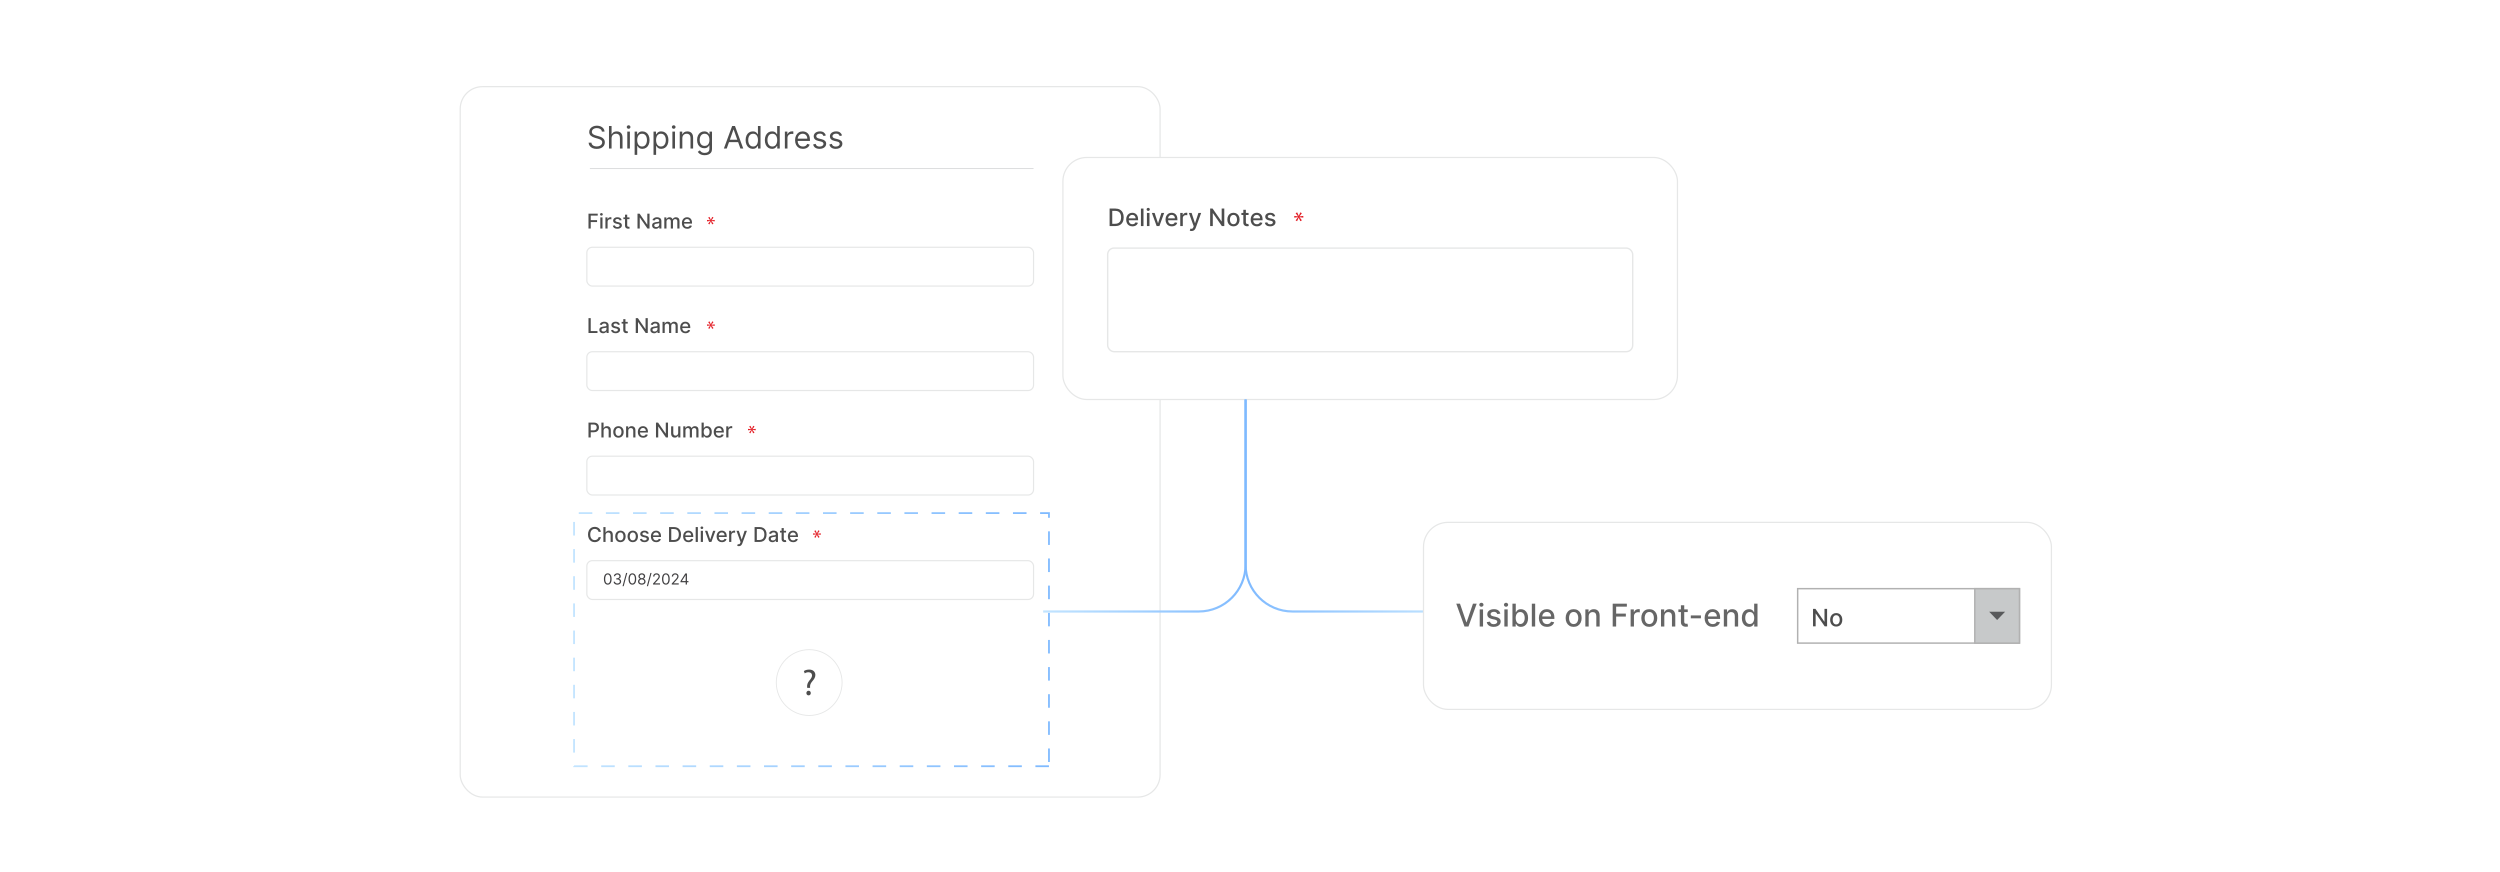 <?xml version="1.0" encoding="UTF-8"?><svg id="Layer_1" xmlns="http://www.w3.org/2000/svg" xmlns:xlink="http://www.w3.org/1999/xlink" viewBox="0 0 860 300"><defs><filter id="drop-shadow-1" filterUnits="userSpaceOnUse"><feOffset dx="2" dy="2"/><feGaussianBlur result="blur" stdDeviation="4"/><feFlood flood-color="#333" flood-opacity=".1"/><feComposite in2="blur" operator="in"/><feComposite in="SourceGraphic"/></filter><linearGradient id="New_Gradient_Swatch_copy_23" x1="195.164" y1="218.037" x2="359.156" y2="218.037" gradientUnits="userSpaceOnUse"><stop offset=".001" stop-color="#c2e4ff"/><stop offset=".999" stop-color="#7fbaff"/></linearGradient><filter id="outer-glow-2" filterUnits="userSpaceOnUse"><feOffset dx="0" dy="0"/><feGaussianBlur result="blur-2" stdDeviation="4"/><feFlood flood-color="#97d2ff" flood-opacity=".4"/><feComposite in2="blur-2" operator="in"/><feComposite in="SourceGraphic"/></filter><linearGradient id="New_Gradient_Swatch_copy_23-2" x1="358.845" y1="174.076" x2="428.859" y2="174.076" xlink:href="#New_Gradient_Swatch_copy_23"/><linearGradient id="New_Gradient_Swatch_copy_23-3" x1="343.601" y1="174.076" x2="413.614" y2="174.076" gradientTransform="translate(841.723) rotate(-180) scale(1 -1)" xlink:href="#New_Gradient_Swatch_copy_23"/><filter id="drop-shadow-3" filterUnits="userSpaceOnUse"><feOffset dx="2" dy="2"/><feGaussianBlur result="blur-3" stdDeviation="4"/><feFlood flood-color="#333" flood-opacity=".1"/><feComposite in2="blur-3" operator="in"/><feComposite in="SourceGraphic"/></filter><filter id="drop-shadow-4" filterUnits="userSpaceOnUse"><feOffset dx="2" dy="2"/><feGaussianBlur result="blur-4" stdDeviation="4"/><feFlood flood-color="#333" flood-opacity=".1"/><feComposite in2="blur-4" operator="in"/><feComposite in="SourceGraphic"/></filter></defs><rect y="0" width="860" height="300" rx="5" ry="5" fill="#fff" stroke-width="0"/><g filter="url(#drop-shadow-1)"><rect x="156.311" y="27.809" width="240.757" height="244.383" rx="7.664" ry="7.664" fill="#fff" stroke="#e6e7e7" stroke-miterlimit="10" stroke-width=".43"/><path d="M205.052,43.274c-.045-.384-.23-.682-.552-.894-.323-.212-.72-.318-1.188-.318-.344,0-.643.056-.899.167-.256.111-.455.264-.598.458s-.214.415-.214.662c0,.207.05.384.149.532.1.147.228.27.385.366.156.098.32.177.491.239.172.061.329.111.474.149l.787.212c.201.053.427.126.676.219.248.094.486.221.715.381s.417.365.565.615c.149.249.224.556.224.919,0,.419-.109.798-.327,1.136-.219.338-.536.606-.954.806-.417.199-.924.3-1.52.3-.555,0-1.035-.09-1.44-.27-.405-.179-.723-.429-.954-.749-.231-.32-.361-.692-.392-1.116h.969c.025.293.124.534.297.725s.393.332.659.424c.266.092.553.138.86.138.358,0,.68-.059.965-.176s.512-.281.678-.492c.167-.21.25-.457.25-.739,0-.258-.072-.467-.216-.628-.144-.162-.333-.293-.567-.394-.235-.102-.488-.19-.761-.266l-.954-.273c-.606-.174-1.085-.422-1.438-.745-.353-.323-.53-.746-.53-1.268,0-.435.118-.814.353-1.138.236-.324.554-.576.954-.757.399-.181.847-.271,1.342-.271.499,0,.943.089,1.332.267s.697.421.925.729c.229.308.349.657.361,1.049h-.908Z" fill="#4d4d4d" stroke-width="0"/><path d="M208.383,45.59v3.497h-.894v-7.751h.894v2.847h.075c.137-.301.342-.54.615-.718s.639-.267,1.096-.267c.396,0,.743.079,1.04.236.298.158.529.399.695.723.165.324.247.736.247,1.236v3.693h-.893v-3.633c0-.462-.119-.819-.357-1.073-.239-.254-.568-.38-.99-.38-.292,0-.554.061-.785.185-.231.123-.412.304-.545.541s-.198.524-.198.862Z" fill="#4d4d4d" stroke-width="0"/><path d="M214.24,42.304c-.174,0-.323-.059-.448-.178-.125-.118-.188-.261-.188-.428,0-.166.062-.309.188-.427.125-.119.274-.179.448-.179s.323.06.448.179c.125.118.188.261.188.427,0,.167-.062.31-.188.428-.125.119-.274.178-.448.178ZM213.786,49.087v-5.812h.894v5.812h-.894Z" fill="#4d4d4d" stroke-width="0"/><path d="M216.314,51.266v-7.992h.863v.923h.105c.065-.101.157-.231.274-.388.117-.158.286-.299.507-.424s.52-.188.899-.188c.489,0,.921.122,1.294.367s.665.592.874,1.041c.21.449.315.979.315,1.589,0,.616-.104,1.148-.315,1.6-.209.45-.499.798-.87,1.044s-.799.369-1.283.369c-.373,0-.672-.062-.896-.188s-.398-.268-.519-.428-.215-.293-.28-.399h-.075v3.073h-.894ZM217.192,46.18c0,.439.065.825.193,1.16.129.334.316.595.564.783.247.188.55.281.908.281.374,0,.685-.099.936-.297s.44-.465.568-.802c.127-.337.19-.712.19-1.126,0-.409-.062-.778-.186-1.107-.125-.329-.314-.59-.565-.783s-.565-.289-.944-.289c-.363,0-.668.091-.916.274-.247.183-.434.438-.56.764-.126.327-.19.707-.19,1.142Z" fill="#4d4d4d" stroke-width="0"/><path d="M222.808,51.266v-7.992h.863v.923h.105c.065-.101.157-.231.274-.388.117-.158.286-.299.507-.424s.52-.188.899-.188c.489,0,.921.122,1.294.367s.665.592.874,1.041c.21.449.315.979.315,1.589,0,.616-.104,1.148-.315,1.6-.209.45-.499.798-.87,1.044s-.799.369-1.283.369c-.373,0-.672-.062-.896-.188s-.398-.268-.519-.428-.215-.293-.28-.399h-.075v3.073h-.894ZM223.686,46.18c0,.439.065.825.193,1.16.129.334.316.595.564.783.247.188.55.281.908.281.374,0,.685-.099.936-.297s.44-.465.568-.802c.127-.337.19-.712.19-1.126,0-.409-.062-.778-.186-1.107-.125-.329-.314-.59-.565-.783s-.565-.289-.944-.289c-.363,0-.668.091-.916.274-.247.183-.434.438-.56.764-.126.327-.19.707-.19,1.142Z" fill="#4d4d4d" stroke-width="0"/><path d="M229.757,42.304c-.174,0-.323-.059-.448-.178-.125-.118-.188-.261-.188-.428,0-.166.062-.309.188-.427.125-.119.274-.179.448-.179s.323.06.448.179c.125.118.188.261.188.427,0,.167-.062.31-.188.428-.125.119-.274.178-.448.178ZM229.303,49.087v-5.812h.894v5.812h-.894Z" fill="#4d4d4d" stroke-width="0"/><path d="M232.723,45.59v3.497h-.894v-5.812h.863v.908h.075c.137-.296.343-.533.621-.714.277-.181.636-.271,1.074-.271.394,0,.738.08,1.033.24s.525.402.69.727c.163.324.245.733.245,1.228v3.693h-.893v-3.633c0-.457-.119-.814-.355-1.069-.237-.256-.564-.384-.977-.384-.285,0-.539.061-.763.185-.224.123-.399.304-.528.541-.128.237-.192.524-.192.862Z" fill="#4d4d4d" stroke-width="0"/><path d="M240.414,51.387c-.432,0-.803-.055-1.113-.164-.31-.11-.568-.254-.773-.432-.206-.178-.369-.368-.49-.569l.712-.5c.08.106.183.228.307.365.123.138.293.258.509.359.216.102.499.153.85.153.469,0,.856-.113,1.161-.341.306-.227.458-.582.458-1.066v-1.182h-.075c-.065.106-.158.237-.278.393-.12.154-.291.292-.515.412s-.524.18-.902.18c-.47,0-.891-.111-1.263-.333s-.666-.545-.882-.969-.323-.939-.323-1.544c0-.596.104-1.114.315-1.558.209-.442.5-.786.874-1.029.373-.243.805-.365,1.294-.365.379,0,.68.062.902.188.224.125.396.266.516.424.119.157.212.287.277.388h.091v-.923h.863v5.979c0,.499-.113.906-.339,1.22-.226.315-.528.545-.908.692-.38.148-.802.222-1.266.222ZM240.384,48.193c.358,0,.661-.081.908-.245s.435-.4.564-.708.193-.676.193-1.105c0-.419-.064-.788-.19-1.108s-.312-.571-.56-.753c-.248-.182-.553-.273-.916-.273-.379,0-.693.096-.944.287-.251.192-.44.449-.565.772-.124.322-.186.681-.186,1.074,0,.404.064.761.19,1.069.128.31.316.552.568.727.251.176.562.263.936.263Z" fill="#4d4d4d" stroke-width="0"/><path d="M247.998,49.087h-.984l2.846-7.751h.969l2.847,7.751h-.984l-2.316-6.524h-.06l-2.315,6.524ZM248.361,46.059h3.966v.832h-3.966v-.832Z" fill="#4d4d4d" stroke-width="0"/><path d="M256.96,49.208c-.484,0-.912-.123-1.283-.369s-.661-.594-.87-1.044c-.21-.451-.315-.983-.315-1.6,0-.61.104-1.14.315-1.589.209-.449.5-.796.874-1.041.373-.245.805-.367,1.294-.367.379,0,.679.062.899.188s.39.266.507.424c.117.157.209.287.274.388h.075v-2.861h.894v7.751h-.863v-.894h-.105c-.065.106-.159.239-.28.399s-.294.303-.519.428-.523.188-.896.188ZM257.081,48.405c.358,0,.661-.094.908-.281.247-.189.435-.449.564-.783.129-.335.193-.722.193-1.16,0-.435-.064-.815-.19-1.142-.126-.326-.312-.581-.56-.764-.248-.184-.553-.274-.916-.274-.379,0-.693.096-.944.289s-.44.454-.565.783c-.124.329-.186.698-.186,1.107,0,.414.064.789.19,1.126.128.337.316.604.568.802.251.198.562.297.936.297Z" fill="#4d4d4d" stroke-width="0"/><path d="M263.574,49.208c-.484,0-.912-.123-1.283-.369s-.661-.594-.87-1.044c-.21-.451-.315-.983-.315-1.6,0-.61.104-1.14.315-1.589.209-.449.5-.796.874-1.041.373-.245.805-.367,1.294-.367.379,0,.679.062.899.188s.39.266.507.424c.117.157.209.287.274.388h.075v-2.861h.894v7.751h-.863v-.894h-.105c-.065.106-.159.239-.28.399s-.294.303-.519.428-.523.188-.896.188ZM263.695,48.405c.358,0,.661-.094.908-.281.247-.189.435-.449.564-.783.129-.335.193-.722.193-1.16,0-.435-.064-.815-.19-1.142-.126-.326-.312-.581-.56-.764-.248-.184-.553-.274-.916-.274-.379,0-.693.096-.944.289s-.44.454-.565.783c-.124.329-.186.698-.186,1.107,0,.414.064.789.19,1.126.128.337.316.604.568.802.251.198.562.297.936.297Z" fill="#4d4d4d" stroke-width="0"/><path d="M267.994,49.087v-5.812h.863v.878h.06c.105-.288.297-.521.575-.7.277-.18.59-.269.939-.269.065,0,.147.001.246.003.098.003.173.007.223.012v.908c-.03-.008-.099-.019-.206-.036-.107-.016-.22-.024-.339-.024-.282,0-.534.059-.755.176s-.395.279-.522.484c-.127.206-.19.44-.19.702v3.679h-.894Z" fill="#4d4d4d" stroke-width="0"/><path d="M274.216,49.208c-.56,0-1.043-.124-1.448-.373-.404-.248-.716-.597-.935-1.044-.218-.448-.327-.97-.327-1.565,0-.595.109-1.12.327-1.576.219-.455.523-.81.916-1.067.393-.256.851-.384,1.376-.384.303,0,.602.051.896.151s.565.265.807.49.435.524.579.894c.144.371.215.828.215,1.37v.379h-4.481v-.772h3.572c0-.328-.065-.62-.194-.878-.13-.257-.315-.46-.553-.609-.238-.148-.519-.223-.842-.223-.356,0-.663.087-.922.263s-.457.403-.596.683c-.139.28-.208.581-.208.901v.515c0,.439.076.81.229,1.114s.365.535.638.692c.273.158.589.236.95.236.234,0,.447-.033.638-.1.19-.067.354-.168.493-.303.14-.135.246-.304.322-.506l.862.242c-.091.293-.243.55-.457.77-.215.221-.479.393-.795.515s-.67.184-1.063.184Z" fill="#4d4d4d" stroke-width="0"/><path d="M282.102,44.576l-.802.227c-.051-.134-.124-.264-.222-.392-.097-.127-.229-.232-.396-.315-.166-.084-.38-.125-.64-.125-.355,0-.651.081-.888.244-.235.162-.353.368-.353.618,0,.223.081.398.242.526s.414.235.757.321l.863.212c.519.126.906.318,1.161.577s.383.591.383.997c0,.333-.096.631-.286.894s-.456.469-.796.62c-.341.152-.737.228-1.188.228-.593,0-1.084-.129-1.473-.386-.389-.258-.635-.634-.737-1.128l.848-.212c.08.312.233.548.459.704.227.156.522.234.888.234.416,0,.748-.089.993-.267.246-.178.369-.392.369-.642,0-.202-.07-.371-.212-.509-.141-.138-.358-.24-.65-.309l-.969-.228c-.532-.126-.923-.322-1.172-.588-.248-.267-.372-.601-.372-1.001,0-.328.092-.618.277-.871.185-.252.44-.45.761-.594.322-.144.688-.216,1.096-.216.575,0,1.027.126,1.357.379.329.252.562.585.701.999Z" fill="#4d4d4d" stroke-width="0"/><path d="M287.673,44.576l-.802.227c-.051-.134-.124-.264-.222-.392-.097-.127-.229-.232-.396-.315-.166-.084-.38-.125-.64-.125-.355,0-.651.081-.888.244-.235.162-.353.368-.353.618,0,.223.081.398.242.526s.414.235.757.321l.863.212c.519.126.906.318,1.161.577s.383.591.383.997c0,.333-.096.631-.286.894s-.456.469-.796.62c-.341.152-.737.228-1.188.228-.593,0-1.084-.129-1.473-.386-.389-.258-.635-.634-.737-1.128l.848-.212c.08.312.233.548.459.704.227.156.522.234.888.234.416,0,.748-.089.993-.267.246-.178.369-.392.369-.642,0-.202-.07-.371-.212-.509-.141-.138-.358-.24-.65-.309l-.969-.228c-.532-.126-.923-.322-1.172-.588-.248-.267-.372-.601-.372-1.001,0-.328.092-.618.277-.871.185-.252.44-.45.761-.594.322-.144.688-.216,1.096-.216.575,0,1.027.126,1.357.379.329.252.562.585.701.999Z" fill="#4d4d4d" stroke-width="0"/><line x1="200.914" y1="56.035" x2="353.538" y2="56.035" fill="#fff" stroke="#c7c9ca" stroke-miterlimit="10" stroke-width=".212"/><path d="M200.438,76.624v-5.128h3.18v.666h-2.406v1.562h2.179v.664h-2.179v2.235h-.773Z" fill="#4d4d4d" stroke-width="0"/><path d="M204.887,72.184c-.13,0-.241-.043-.334-.131s-.139-.192-.139-.315c0-.123.046-.229.139-.316s.204-.132.334-.132c.131,0,.242.044.335.132s.139.193.139.316c0,.122-.046.227-.139.315s-.204.131-.335.131ZM204.509,76.624v-3.846h.749v3.846h-.749Z" fill="#4d4d4d" stroke-width="0"/><path d="M206.263,76.624v-3.846h.724v.611h.04c.07-.207.194-.37.372-.49.178-.119.379-.179.605-.179.047,0,.102.002.167.005.064.004.114.008.151.013v.716c-.03-.008-.084-.018-.16-.028-.077-.011-.154-.017-.231-.017-.177,0-.334.037-.472.111-.139.074-.247.177-.327.309-.08.131-.12.279-.12.446v2.349h-.749Z" fill="#4d4d4d" stroke-width="0"/><path d="M211.854,73.716l-.679.121c-.028-.087-.072-.17-.134-.248-.06-.079-.143-.143-.246-.193-.103-.05-.233-.075-.389-.075-.212,0-.389.048-.53.142-.142.095-.213.216-.213.364,0,.129.048.232.143.31.095.079.249.143.461.193l.61.14c.354.082.618.208.791.378.174.171.261.392.261.664,0,.231-.066.435-.199.614s-.316.32-.553.422-.51.152-.82.152c-.431,0-.782-.092-1.054-.276-.273-.185-.44-.446-.501-.787l.724-.11c.045.189.138.331.277.427.141.097.323.144.549.144.245,0,.441-.052.588-.154.147-.102.221-.229.221-.377,0-.12-.045-.221-.134-.303-.09-.082-.226-.144-.409-.185l-.651-.143c-.358-.082-.624-.212-.795-.391s-.257-.404-.257-.679c0-.227.064-.426.19-.596s.303-.303.526-.399c.224-.096.479-.144.769-.144.415,0,.742.09.981.269.238.18.397.42.473.72Z" fill="#4d4d4d" stroke-width="0"/><path d="M214.547,72.778v.601h-2.101v-.601h2.101ZM213.009,71.857h.749v3.638c0,.144.021.254.065.326.043.073.1.122.169.148.069.025.144.038.227.038.06,0,.112-.004.157-.013.045-.008.08-.015.105-.019l.135.618c-.043.017-.104.034-.185.052s-.181.027-.301.028c-.197.004-.381-.031-.551-.104-.17-.074-.308-.188-.413-.341s-.158-.347-.158-.578v-3.793Z" fill="#4d4d4d" stroke-width="0"/><path d="M221.439,71.496v5.128h-.711l-2.606-3.761h-.048v3.761h-.773v-5.128h.716l2.609,3.766h.047v-3.766h.767Z" fill="#4d4d4d" stroke-width="0"/><path d="M223.624,76.709c-.243,0-.464-.045-.661-.137-.196-.091-.352-.223-.467-.397s-.171-.387-.171-.639c0-.217.041-.396.125-.535.083-.141.196-.252.338-.333.142-.082.301-.144.476-.185.176-.042.353-.073.536-.095.231-.027.417-.049.56-.066s.248-.047.314-.087c.065-.04.098-.104.098-.195v-.018c0-.219-.061-.388-.185-.508s-.305-.181-.547-.181c-.252,0-.45.056-.595.167-.144.11-.244.233-.299.369l-.704-.16c.084-.233.206-.423.367-.567s.347-.249.557-.315c.211-.065.432-.099.664-.099.153,0,.316.018.489.054s.335.102.485.196c.151.096.275.231.372.407.097.176.145.404.145.685v2.554h-.731v-.525h-.03c-.048.097-.121.191-.218.285s-.221.171-.373.232c-.151.062-.334.093-.546.093ZM223.787,76.108c.207,0,.384-.041.532-.123.147-.081.26-.189.338-.321.077-.133.116-.275.116-.427v-.496c-.026.026-.078.052-.154.074-.075.022-.162.041-.259.058-.097.016-.191.029-.283.042s-.168.023-.231.031c-.144.019-.277.05-.397.093-.119.044-.215.105-.285.186-.071.081-.106.189-.106.322,0,.185.068.324.205.419s.311.142.523.142Z" fill="#4d4d4d" stroke-width="0"/><path d="M226.518,76.624v-3.846h.719v.626h.048c.08-.212.211-.378.393-.497.183-.119.4-.179.653-.179.258,0,.474.06.647.18.175.12.304.286.387.496h.04c.092-.205.238-.369.439-.492.2-.122.439-.184.716-.184.349,0,.634.109.856.328.221.219.331.548.331.988v2.579h-.748v-2.509c0-.261-.071-.449-.213-.565-.142-.117-.311-.176-.508-.176-.244,0-.434.075-.568.225-.136.149-.203.341-.203.574v2.451h-.746v-2.557c0-.208-.065-.376-.195-.503s-.3-.19-.509-.19c-.142,0-.273.037-.392.111s-.215.178-.288.31c-.072.132-.108.284-.108.458v2.371h-.749Z" fill="#4d4d4d" stroke-width="0"/><path d="M234.405,76.701c-.379,0-.705-.081-.979-.243-.273-.163-.482-.393-.631-.69-.147-.296-.222-.644-.222-1.042,0-.395.074-.741.222-1.042.148-.3.354-.535.621-.703.267-.169.578-.253.935-.253.217,0,.427.036.631.107.203.072.386.185.548.338s.29.352.383.598c.094.244.141.541.141.89v.266h-3.057v-.561h2.323c0-.196-.04-.371-.12-.524-.08-.152-.192-.273-.337-.361s-.314-.133-.507-.133c-.211,0-.394.052-.55.154s-.276.236-.36.4-.127.343-.127.534v.439c0,.257.046.476.137.656.091.18.219.317.382.411.164.095.354.142.573.142.142,0,.272-.021.389-.061.116-.04.218-.102.303-.184s.15-.183.195-.303l.708.128c-.057.208-.158.391-.304.547-.146.156-.329.276-.549.362-.219.086-.469.129-.749.129Z" fill="#4d4d4d" stroke-width="0"/><path d="M243.447,72.848l-.709.933v.015l1.127-.148v.507l-1.127-.134v.015l.716.895-.47.269-.447-1.045h-.016l-.484,1.052-.426-.269.709-.91v-.015l-1.105.142v-.507l1.097.142v-.016l-.701-.91.455-.261.463,1.037h.015l.455-1.045.448.254Z" fill="#e31c24" stroke-width="0"/><rect x="199.874" y="83.061" width="153.665" height="13.348" rx="1.874" ry="1.874" fill="#fff" stroke="#e6e7e7" stroke-miterlimit="10" stroke-width=".415"/><path d="M200.438,112.559v-5.128h.773v4.462h2.323v.666h-3.097Z" fill="#4d4d4d" stroke-width="0"/><path d="M205.475,112.644c-.243,0-.464-.045-.661-.137-.196-.091-.352-.223-.467-.397s-.171-.387-.171-.639c0-.217.041-.396.125-.535.083-.141.196-.252.338-.333.142-.082.301-.144.476-.185.176-.042.353-.073.536-.095.231-.027.417-.049.56-.066s.248-.047.314-.087c.065-.04.098-.104.098-.195v-.018c0-.219-.061-.388-.185-.508s-.305-.181-.547-.181c-.252,0-.45.056-.595.167-.144.11-.244.233-.299.369l-.704-.16c.084-.233.206-.423.367-.567s.347-.249.557-.315c.211-.065.432-.099.664-.099.153,0,.316.018.489.054s.335.102.485.196c.151.096.275.231.372.407.097.176.145.404.145.685v2.554h-.731v-.525h-.03c-.048.097-.121.191-.218.285s-.221.171-.373.232c-.151.062-.334.093-.546.093ZM205.638,112.044c.207,0,.384-.041.532-.123.147-.081.26-.189.338-.321.077-.133.116-.275.116-.427v-.496c-.026.026-.078.052-.154.074-.075.022-.162.041-.259.058-.097.016-.191.029-.283.042s-.168.023-.231.031c-.144.019-.277.05-.397.093-.119.044-.215.105-.285.186-.071.081-.106.189-.106.322,0,.185.068.324.205.419s.311.142.523.142Z" fill="#4d4d4d" stroke-width="0"/><path d="M211.251,109.652l-.679.121c-.028-.087-.072-.17-.134-.248-.06-.079-.143-.143-.246-.193-.103-.05-.233-.075-.389-.075-.212,0-.389.048-.53.142-.142.095-.213.216-.213.364,0,.129.048.232.143.31.095.079.249.143.461.193l.61.14c.354.082.618.208.791.378.174.171.261.392.261.664,0,.231-.066.435-.199.614s-.316.32-.553.422-.51.152-.82.152c-.431,0-.782-.092-1.054-.276-.273-.185-.44-.446-.501-.787l.724-.11c.045.189.138.331.277.427.141.097.323.144.549.144.245,0,.441-.052.588-.154.147-.102.221-.229.221-.377,0-.12-.045-.221-.134-.303-.09-.082-.226-.144-.409-.185l-.651-.143c-.358-.082-.624-.212-.795-.391s-.257-.404-.257-.679c0-.227.064-.426.19-.596s.303-.303.526-.399c.224-.096.479-.144.769-.144.415,0,.742.09.981.269.238.18.397.42.473.72Z" fill="#4d4d4d" stroke-width="0"/><path d="M213.943,108.714v.601h-2.101v-.601h2.101ZM212.405,107.793h.749v3.638c0,.144.021.254.065.326.043.073.1.122.169.148.069.025.144.038.227.038.06,0,.112-.004.157-.013.045-.008.08-.015.105-.019l.135.618c-.043.017-.104.034-.185.052s-.181.027-.301.028c-.197.004-.381-.031-.551-.104-.17-.074-.308-.188-.413-.341s-.158-.347-.158-.578v-3.793Z" fill="#4d4d4d" stroke-width="0"/><path d="M220.836,107.431v5.128h-.711l-2.606-3.761h-.048v3.761h-.773v-5.128h.716l2.609,3.766h.047v-3.766h.767Z" fill="#4d4d4d" stroke-width="0"/><path d="M223.02,112.644c-.243,0-.464-.045-.661-.137-.196-.091-.352-.223-.467-.397s-.171-.387-.171-.639c0-.217.041-.396.125-.535.083-.141.196-.252.338-.333.142-.082.301-.144.476-.185.176-.042.353-.073.536-.095.231-.027.417-.049.56-.066s.248-.047.314-.087c.065-.04.098-.104.098-.195v-.018c0-.219-.061-.388-.185-.508s-.305-.181-.547-.181c-.252,0-.45.056-.595.167-.144.11-.244.233-.299.369l-.704-.16c.084-.233.206-.423.367-.567s.347-.249.557-.315c.211-.065.432-.099.664-.099.153,0,.316.018.489.054s.335.102.485.196c.151.096.275.231.372.407.097.176.145.404.145.685v2.554h-.731v-.525h-.03c-.048.097-.121.191-.218.285s-.221.171-.373.232c-.151.062-.334.093-.546.093ZM223.183,112.044c.207,0,.384-.041.532-.123.147-.081.26-.189.338-.321.077-.133.116-.275.116-.427v-.496c-.026.026-.078.052-.154.074-.075.022-.162.041-.259.058-.097.016-.191.029-.283.042s-.168.023-.231.031c-.144.019-.277.05-.397.093-.119.044-.215.105-.285.186-.071.081-.106.189-.106.322,0,.185.068.324.205.419s.311.142.523.142Z" fill="#4d4d4d" stroke-width="0"/><path d="M225.915,112.559v-3.846h.719v.626h.048c.08-.212.211-.378.393-.497.183-.119.4-.179.653-.179.258,0,.474.06.647.18.175.12.304.286.387.496h.04c.092-.205.238-.369.439-.492.2-.122.439-.184.716-.184.349,0,.634.109.856.328.221.219.331.548.331.988v2.579h-.748v-2.509c0-.261-.071-.449-.213-.565-.142-.117-.311-.176-.508-.176-.244,0-.434.075-.568.225-.136.149-.203.341-.203.574v2.451h-.746v-2.557c0-.208-.065-.376-.195-.503s-.3-.19-.509-.19c-.142,0-.273.037-.392.111s-.215.178-.288.31c-.072.132-.108.284-.108.458v2.371h-.749Z" fill="#4d4d4d" stroke-width="0"/><path d="M233.802,112.636c-.379,0-.705-.081-.979-.243-.273-.163-.482-.393-.631-.69-.147-.296-.222-.644-.222-1.042,0-.395.074-.741.222-1.042.148-.3.354-.535.621-.703.267-.169.578-.253.935-.253.217,0,.427.036.631.107.203.072.386.185.548.338s.29.352.383.598c.094.244.141.541.141.89v.266h-3.057v-.561h2.323c0-.196-.04-.371-.12-.524-.08-.152-.192-.273-.337-.361s-.314-.133-.507-.133c-.211,0-.394.052-.55.154s-.276.236-.36.4-.127.343-.127.534v.439c0,.257.046.476.137.656.091.18.219.317.382.411.164.095.354.142.573.142.142,0,.272-.021.389-.061.116-.04.218-.102.303-.184s.15-.183.195-.303l.708.128c-.057.208-.158.391-.304.547-.146.156-.329.276-.549.362-.219.086-.469.129-.749.129Z" fill="#4d4d4d" stroke-width="0"/><path d="M243.447,108.785l-.709.933v.015l1.127-.149v.508l-1.127-.134v.015l.716.895-.47.269-.447-1.045h-.016l-.484,1.052-.426-.269.709-.91v-.015l-1.105.142v-.508l1.097.143v-.016l-.701-.91.455-.261.463,1.037h.015l.455-1.045.448.254Z" fill="#e31c24" stroke-width="0"/><rect x="199.874" y="118.997" width="153.665" height="13.348" rx="1.874" ry="1.874" fill="#fff" stroke="#e6e7e7" stroke-miterlimit="10" stroke-width=".415"/><path d="M200.438,148.495v-5.128h1.827c.399,0,.73.073.992.218.262.145.458.344.588.595.13.252.195.534.195.848,0,.315-.065.599-.196.851-.131.251-.328.449-.591.596-.263.145-.593.219-.99.219h-1.257v-.656h1.187c.252,0,.456-.043.613-.131s.273-.208.346-.359c.073-.152.11-.325.11-.519s-.037-.365-.11-.516-.19-.268-.347-.352c-.158-.086-.365-.128-.622-.128h-.972v4.464h-.773Z" fill="#4d4d4d" stroke-width="0"/><path d="M205.634,146.212v2.283h-.749v-5.128h.739v1.908h.047c.091-.207.229-.371.413-.493.185-.122.428-.183.727-.183.264,0,.494.054.692.162.197.109.351.271.46.485.109.214.164.481.164.802v2.446h-.748v-2.356c0-.282-.073-.502-.218-.657-.145-.156-.348-.234-.606-.234-.177,0-.335.037-.474.112-.14.075-.249.185-.328.329-.08.144-.119.318-.119.522Z" fill="#4d4d4d" stroke-width="0"/><path d="M210.748,148.572c-.36,0-.675-.082-.943-.247-.27-.166-.477-.397-.626-.693-.149-.298-.224-.644-.224-1.042,0-.398.074-.748.224-1.047.148-.299.356-.53.626-.695.269-.166.583-.248.943-.248s.675.082.944.248c.269.165.477.397.626.695.148.299.223.648.223,1.047,0,.398-.074.744-.223,1.042-.149.297-.357.527-.626.693-.27.165-.584.247-.944.247ZM210.751,147.944c.233,0,.427-.061.58-.185.154-.123.268-.288.342-.493s.111-.432.111-.679c0-.245-.037-.471-.111-.677s-.188-.372-.342-.497c-.153-.125-.347-.188-.58-.188-.235,0-.431.062-.585.188s-.269.291-.343.497-.111.432-.111.677c0,.247.037.474.111.679s.189.37.343.493c.154.124.35.185.585.185Z" fill="#4d4d4d" stroke-width="0"/><path d="M214.123,146.212v2.283h-.749v-3.846h.719v.626h.048c.088-.203.228-.367.417-.49.19-.124.428-.185.717-.185.263,0,.492.055.689.164.197.109.35.272.458.486.108.216.163.482.163.799v2.446h-.749v-2.356c0-.279-.072-.497-.218-.655-.144-.157-.345-.236-.598-.236-.174,0-.328.037-.462.112-.135.075-.24.185-.318.329-.077.144-.116.318-.116.522Z" fill="#4d4d4d" stroke-width="0"/><path d="M219.243,148.572c-.379,0-.705-.081-.979-.243-.273-.163-.482-.393-.631-.69-.147-.296-.222-.644-.222-1.042,0-.395.074-.741.222-1.042.148-.3.354-.535.621-.703.267-.169.578-.253.935-.253.217,0,.427.036.631.107.203.072.386.185.548.338s.29.352.383.598c.094.244.141.541.141.89v.266h-3.057v-.561h2.323c0-.196-.04-.371-.12-.524-.08-.152-.192-.273-.337-.361s-.314-.133-.507-.133c-.211,0-.394.052-.55.154s-.276.236-.36.4-.127.343-.127.534v.439c0,.257.046.476.137.656.091.18.219.317.382.411.164.095.354.142.573.142.142,0,.272-.021.389-.061.116-.04.218-.102.303-.184s.15-.183.195-.303l.708.128c-.057.208-.158.391-.304.547-.146.156-.329.276-.549.362-.219.086-.469.129-.749.129Z" fill="#4d4d4d" stroke-width="0"/><path d="M227.793,143.367v5.128h-.711l-2.606-3.761h-.048v3.761h-.773v-5.128h.716l2.609,3.766h.047v-3.766h.767Z" fill="#4d4d4d" stroke-width="0"/><path d="M231.296,146.9v-2.251h.751v3.846h-.736v-.666h-.04c-.088.205-.23.376-.424.512-.194.137-.436.204-.726.204-.247,0-.465-.055-.654-.164s-.338-.272-.445-.486c-.108-.216-.162-.481-.162-.799v-2.446h.749v2.356c0,.262.072.471.218.626.145.154.334.232.565.232.141,0,.28-.035.42-.105.139-.07.255-.176.348-.317.093-.143.139-.322.137-.541Z" fill="#4d4d4d" stroke-width="0"/><path d="M233.05,148.495v-3.846h.719v.626h.048c.08-.212.211-.378.393-.497.183-.119.4-.179.653-.179.258,0,.474.06.647.18.175.12.304.286.387.496h.04c.092-.205.238-.369.439-.492.2-.122.439-.184.716-.184.349,0,.634.109.856.328.221.219.331.548.331.988v2.579h-.748v-2.509c0-.261-.071-.449-.213-.565-.142-.117-.311-.176-.508-.176-.244,0-.434.075-.568.225-.136.149-.203.341-.203.574v2.451h-.746v-2.557c0-.208-.065-.376-.195-.503s-.3-.19-.509-.19c-.142,0-.273.037-.392.111s-.215.178-.288.31c-.072.132-.108.284-.108.458v2.371h-.749Z" fill="#4d4d4d" stroke-width="0"/><path d="M239.34,148.495v-5.128h.748v1.905h.046c.043-.08.105-.172.188-.277s.195-.197.341-.276c.144-.08.337-.119.575-.119.31,0,.588.078.831.235.244.156.435.383.575.679.139.295.209.65.209,1.066,0,.415-.069.771-.208,1.067-.139.297-.329.524-.571.684-.241.159-.518.239-.828.239-.233,0-.425-.039-.572-.118-.147-.078-.264-.17-.347-.275-.084-.104-.147-.198-.192-.28h-.064v.599h-.731ZM240.073,146.572c0,.271.039.508.118.711.078.204.191.362.34.477.148.114.331.171.546.171.224,0,.411-.06.56-.179.15-.119.265-.282.342-.487.078-.205.117-.436.117-.693,0-.254-.038-.481-.114-.684s-.19-.361-.341-.478c-.15-.116-.339-.175-.565-.175-.217,0-.4.056-.55.168-.149.111-.262.268-.339.468s-.115.435-.115.701Z" fill="#4d4d4d" stroke-width="0"/><path d="M245.348,148.572c-.379,0-.705-.081-.979-.243-.273-.163-.482-.393-.631-.69-.147-.296-.222-.644-.222-1.042,0-.395.074-.741.222-1.042.148-.3.354-.535.621-.703.267-.169.578-.253.935-.253.217,0,.427.036.631.107.203.072.386.185.548.338s.29.352.383.598c.094.244.141.541.141.89v.266h-3.057v-.561h2.323c0-.196-.04-.371-.12-.524-.08-.152-.192-.273-.337-.361s-.314-.133-.507-.133c-.211,0-.394.052-.55.154s-.276.236-.36.4-.127.343-.127.534v.439c0,.257.046.476.137.656.091.18.219.317.382.411.164.095.354.142.573.142.142,0,.272-.021.389-.061.116-.04.218-.102.303-.184s.15-.183.195-.303l.708.128c-.057.208-.158.391-.304.547-.146.156-.329.276-.549.362-.219.086-.469.129-.749.129Z" fill="#4d4d4d" stroke-width="0"/><path d="M247.832,148.495v-3.846h.724v.611h.04c.07-.207.194-.37.372-.49.178-.119.379-.179.605-.179.047,0,.102.002.167.005.064.004.114.008.151.013v.716c-.03-.008-.084-.018-.16-.028-.077-.011-.154-.017-.231-.017-.177,0-.334.037-.472.111-.139.074-.247.177-.327.309-.08.131-.12.279-.12.446v2.349h-.749Z" fill="#4d4d4d" stroke-width="0"/><path d="M257.546,144.72l-.709.933v.015l1.127-.149v.508l-1.127-.134v.015l.716.895-.47.269-.447-1.045h-.016l-.484,1.052-.426-.269.709-.91v-.015l-1.105.142v-.508l1.097.143v-.016l-.701-.91.455-.261.463,1.037h.015l.455-1.045.448.254Z" fill="#e31c24" stroke-width="0"/><rect x="199.874" y="154.933" width="153.665" height="13.348" rx="1.874" ry="1.874" fill="#fff" stroke="#e6e7e7" stroke-miterlimit="10" stroke-width=".415"/><path d="M204.697,180.972h-.781c-.03-.167-.086-.314-.168-.44s-.182-.234-.301-.323c-.118-.089-.25-.155-.397-.2-.145-.045-.301-.067-.464-.067-.296,0-.56.074-.793.223-.232.148-.416.366-.551.653s-.201.638-.201,1.052c0,.417.066.769.201,1.057s.318.504.552.65c.234.147.497.221.789.221.162,0,.315-.022.462-.066s.278-.109.397-.196c.119-.087.22-.193.302-.319.083-.126.14-.272.172-.435l.781.002c-.042.253-.122.484-.242.695-.119.211-.272.393-.458.546-.185.152-.398.271-.637.354-.239.083-.499.125-.781.125-.444,0-.84-.105-1.187-.317-.348-.211-.621-.513-.82-.907-.199-.394-.299-.863-.299-1.409,0-.548.1-1.018.3-1.411.2-.393.475-.695.821-.906.348-.211.742-.316,1.185-.316.272,0,.526.038.763.116.235.077.448.191.637.341s.345.331.468.545c.124.215.207.46.251.735Z" fill="#4d4d4d" stroke-width="0"/><path d="M206.311,182.149v2.283h-.749v-5.128h.739v1.908h.047c.091-.207.229-.371.413-.493.185-.122.428-.183.727-.183.264,0,.494.054.692.162.197.109.351.271.46.485.109.214.164.481.164.802v2.446h-.748v-2.356c0-.282-.073-.502-.218-.657-.145-.156-.348-.234-.606-.234-.177,0-.335.037-.474.112-.14.075-.249.185-.328.329-.08.144-.119.318-.119.522Z" fill="#4d4d4d" stroke-width="0"/><path d="M211.427,184.51c-.36,0-.675-.082-.943-.247-.27-.166-.477-.397-.626-.693-.149-.298-.224-.644-.224-1.042,0-.398.074-.748.224-1.047.148-.299.356-.53.626-.695.269-.166.583-.248.943-.248s.675.082.944.248c.269.165.477.397.626.695.148.299.223.648.223,1.047,0,.398-.074.744-.223,1.042-.149.297-.357.527-.626.693-.27.165-.584.247-.944.247ZM211.429,183.882c.233,0,.427-.061.58-.185.154-.123.268-.288.342-.493s.111-.432.111-.679c0-.245-.037-.471-.111-.677s-.188-.372-.342-.497c-.153-.125-.347-.188-.58-.188-.235,0-.431.062-.585.188s-.269.291-.343.497-.111.432-.111.677c0,.247.037.474.111.679s.189.37.343.493c.154.124.35.185.585.185Z" fill="#4d4d4d" stroke-width="0"/><path d="M215.673,184.51c-.36,0-.675-.082-.943-.247-.27-.166-.477-.397-.626-.693-.149-.298-.224-.644-.224-1.042,0-.398.074-.748.224-1.047.148-.299.356-.53.626-.695.269-.166.583-.248.943-.248s.675.082.944.248c.269.165.477.397.626.695.148.299.223.648.223,1.047,0,.398-.074.744-.223,1.042-.149.297-.357.527-.626.693-.27.165-.584.247-.944.247ZM215.676,183.882c.233,0,.427-.061.58-.185.154-.123.268-.288.342-.493s.111-.432.111-.679c0-.245-.037-.471-.111-.677s-.188-.372-.342-.497c-.153-.125-.347-.188-.58-.188-.235,0-.431.062-.585.188s-.269.291-.343.497-.111.432-.111.677c0,.247.037.474.111.679s.189.37.343.493c.154.124.35.185.585.185Z" fill="#4d4d4d" stroke-width="0"/><path d="M221.18,181.525l-.679.121c-.028-.087-.072-.17-.134-.248-.06-.079-.143-.143-.246-.193-.103-.05-.233-.075-.389-.075-.212,0-.389.048-.53.142-.142.095-.213.216-.213.364,0,.129.048.232.143.31.095.079.249.143.461.193l.61.14c.354.082.618.208.791.378.174.171.261.392.261.664,0,.231-.066.435-.199.614s-.316.32-.553.422-.51.152-.82.152c-.431,0-.782-.092-1.054-.276-.273-.185-.44-.446-.501-.787l.724-.11c.045.189.138.331.277.427.141.097.323.144.549.144.245,0,.441-.052.588-.154.147-.102.221-.229.221-.377,0-.12-.045-.221-.134-.303-.09-.082-.226-.144-.409-.185l-.651-.143c-.358-.082-.624-.212-.795-.391s-.257-.404-.257-.679c0-.227.064-.426.19-.596s.303-.303.526-.399c.224-.096.479-.144.769-.144.415,0,.742.09.981.269.238.18.397.42.473.72Z" fill="#4d4d4d" stroke-width="0"/><path d="M223.735,184.51c-.379,0-.705-.081-.979-.243-.273-.163-.482-.393-.631-.69-.147-.296-.222-.644-.222-1.042,0-.395.074-.741.222-1.042.148-.3.354-.535.621-.703.267-.169.578-.253.935-.253.217,0,.427.036.631.107.203.072.386.185.548.338s.29.352.383.598c.094.244.141.541.141.89v.266h-3.057v-.561h2.323c0-.196-.04-.371-.12-.524-.08-.152-.192-.273-.337-.361s-.314-.133-.507-.133c-.211,0-.394.052-.55.154s-.276.236-.36.4-.127.343-.127.534v.439c0,.257.046.476.137.656.091.18.219.317.382.411.164.095.354.142.573.142.142,0,.272-.021.389-.061.116-.04.218-.102.303-.184s.15-.183.195-.303l.708.128c-.057.208-.158.391-.304.547-.146.156-.329.276-.549.362-.219.086-.469.129-.749.129Z" fill="#4d4d4d" stroke-width="0"/><path d="M229.806,184.432h-1.66v-5.128h1.712c.503,0,.935.102,1.295.308.36.204.637.497.83.878.192.382.289.839.289,1.371,0,.534-.098.993-.292,1.377s-.475.679-.842.885c-.368.206-.811.31-1.332.31ZM228.92,183.757h.844c.391,0,.715-.074.974-.222s.452-.362.581-.644.193-.625.193-1.03c0-.402-.065-.743-.192-1.024-.127-.28-.317-.493-.569-.638-.252-.145-.565-.218-.939-.218h-.892v3.775Z" fill="#4d4d4d" stroke-width="0"/><path d="M234.831,184.51c-.379,0-.705-.081-.979-.243-.273-.163-.482-.393-.631-.69-.147-.296-.222-.644-.222-1.042,0-.395.074-.741.222-1.042.148-.3.354-.535.621-.703.267-.169.578-.253.935-.253.217,0,.427.036.631.107.203.072.386.185.548.338s.29.352.383.598c.094.244.141.541.141.89v.266h-3.057v-.561h2.323c0-.196-.04-.371-.12-.524-.08-.152-.192-.273-.337-.361s-.314-.133-.507-.133c-.211,0-.394.052-.55.154s-.276.236-.36.4-.127.343-.127.534v.439c0,.257.046.476.137.656.091.18.219.317.382.411.164.095.354.142.573.142.142,0,.272-.021.389-.061.116-.04.218-.102.303-.184s.15-.183.195-.303l.708.128c-.057.208-.158.391-.304.547-.146.156-.329.276-.549.362-.219.086-.469.129-.749.129Z" fill="#4d4d4d" stroke-width="0"/><path d="M238.063,179.304v5.128h-.749v-5.128h.749Z" fill="#4d4d4d" stroke-width="0"/><path d="M239.447,179.993c-.13,0-.241-.043-.334-.131s-.139-.192-.139-.315c0-.123.046-.229.139-.316s.204-.132.334-.132c.131,0,.242.044.335.132s.139.193.139.316c0,.122-.046.227-.139.315s-.204.131-.335.131ZM239.069,184.432v-3.846h.749v3.846h-.749Z" fill="#4d4d4d" stroke-width="0"/><path d="M244.114,180.587l-1.395,3.846h-.801l-1.397-3.846h.804l.974,2.959h.04l.972-2.959h.804Z" fill="#4d4d4d" stroke-width="0"/><path d="M246.341,184.51c-.379,0-.705-.081-.979-.243-.273-.163-.482-.393-.631-.69-.147-.296-.222-.644-.222-1.042,0-.395.074-.741.222-1.042.148-.3.354-.535.621-.703.267-.169.578-.253.935-.253.217,0,.427.036.631.107.203.072.386.185.548.338s.29.352.383.598c.094.244.141.541.141.89v.266h-3.057v-.561h2.323c0-.196-.04-.371-.12-.524-.08-.152-.192-.273-.337-.361s-.314-.133-.507-.133c-.211,0-.394.052-.55.154s-.276.236-.36.4-.127.343-.127.534v.439c0,.257.046.476.137.656.091.18.219.317.382.411.164.095.354.142.573.142.142,0,.272-.021.389-.061.116-.04.218-.102.303-.184s.15-.183.195-.303l.708.128c-.057.208-.158.391-.304.547-.146.156-.329.276-.549.362-.219.086-.469.129-.749.129Z" fill="#4d4d4d" stroke-width="0"/><path d="M248.823,184.432v-3.846h.724v.611h.04c.07-.207.194-.37.372-.49.178-.119.379-.179.605-.179.047,0,.102.002.167.005.064.004.114.008.151.013v.716c-.03-.008-.084-.018-.16-.028-.077-.011-.154-.017-.231-.017-.177,0-.334.037-.472.111-.139.074-.247.177-.327.309-.08.131-.12.279-.12.446v2.349h-.749Z" fill="#4d4d4d" stroke-width="0"/><path d="M252.126,185.875c-.112,0-.214-.009-.306-.026s-.16-.036-.205-.057l.18-.613c.138.037.259.053.366.048.106-.005.201-.045.284-.12.082-.075.155-.198.219-.368l.093-.256-1.407-3.896h.801l.975,2.984h.04l.974-2.984h.804l-1.585,4.359c-.073.2-.167.37-.28.509-.113.14-.249.244-.405.315-.157.07-.339.105-.546.105Z" fill="#4d4d4d" stroke-width="0"/><path d="M259.234,184.432h-1.66v-5.128h1.712c.503,0,.935.102,1.295.308.36.204.637.497.83.878.192.382.289.839.289,1.371,0,.534-.098.993-.292,1.377s-.475.679-.842.885c-.368.206-.811.31-1.332.31ZM258.347,183.757h.844c.391,0,.715-.074.974-.222s.452-.362.581-.644.193-.625.193-1.03c0-.402-.065-.743-.192-1.024-.127-.28-.317-.493-.569-.638-.252-.145-.565-.218-.939-.218h-.892v3.775Z" fill="#4d4d4d" stroke-width="0"/><path d="M263.719,184.517c-.243,0-.464-.045-.661-.137-.196-.091-.352-.223-.467-.397s-.171-.387-.171-.639c0-.217.041-.396.125-.535.083-.141.196-.252.338-.333.142-.082.301-.144.476-.185.176-.042.353-.073.536-.095.231-.027.417-.049.56-.066s.248-.047.314-.087c.065-.04.098-.104.098-.195v-.018c0-.219-.061-.388-.185-.508s-.305-.181-.547-.181c-.252,0-.45.056-.595.167-.144.11-.244.233-.299.369l-.704-.16c.084-.233.206-.423.367-.567s.347-.249.557-.315c.211-.065.432-.099.664-.099.153,0,.316.018.489.054s.335.102.485.196c.151.096.275.231.372.407.097.176.145.404.145.685v2.554h-.731v-.525h-.03c-.048.097-.121.191-.218.285s-.221.171-.373.232c-.151.062-.334.093-.546.093ZM263.883,183.917c.207,0,.384-.041.532-.123.147-.081.26-.189.338-.321.077-.133.116-.275.116-.427v-.496c-.026.026-.078.052-.154.074-.075.022-.162.041-.259.058-.097.016-.191.029-.283.042s-.168.023-.231.031c-.144.019-.277.05-.397.093-.119.044-.215.105-.285.186-.071.081-.106.189-.106.322,0,.185.068.324.205.419s.311.142.523.142Z" fill="#4d4d4d" stroke-width="0"/><path d="M268.41,180.587v.601h-2.101v-.601h2.101ZM266.872,179.666h.749v3.638c0,.144.021.254.065.326.043.073.1.122.169.148.069.025.144.038.227.038.06,0,.112-.004.157-.013.045-.008.08-.015.105-.019l.135.618c-.043.017-.104.034-.185.052s-.181.027-.301.028c-.197.004-.381-.031-.551-.104-.17-.074-.308-.188-.413-.341s-.158-.347-.158-.578v-3.793Z" fill="#4d4d4d" stroke-width="0"/><path d="M270.853,184.51c-.379,0-.705-.081-.979-.243-.273-.163-.482-.393-.631-.69-.147-.296-.222-.644-.222-1.042,0-.395.074-.741.222-1.042.148-.3.354-.535.621-.703.267-.169.578-.253.935-.253.217,0,.427.036.631.107.203.072.386.185.548.338s.29.352.383.598c.094.244.141.541.141.89v.266h-3.057v-.561h2.323c0-.196-.04-.371-.12-.524-.08-.152-.192-.273-.337-.361s-.314-.133-.507-.133c-.211,0-.394.052-.55.154s-.276.236-.36.4-.127.343-.127.534v.439c0,.257.046.476.137.656.091.18.219.317.382.411.164.095.354.142.573.142.142,0,.272-.021.389-.061.116-.04.218-.102.303-.184s.15-.183.195-.303l.708.128c-.057.208-.158.391-.304.547-.146.156-.329.276-.549.362-.219.086-.469.129-.749.129Z" fill="#4d4d4d" stroke-width="0"/><path d="M279.936,180.657l-.709.933v.015l1.127-.148v.507l-1.127-.134v.015l.716.895-.47.269-.447-1.045h-.016l-.484,1.052-.426-.269.709-.91v-.015l-1.105.142v-.507l1.097.142v-.016l-.701-.91.455-.261.463,1.037h.015l.455-1.045.448.254Z" fill="#e31c24" stroke-width="0"/><rect x="199.874" y="190.869" width="153.665" height="13.348" rx="1.874" ry="1.874" fill="#fff" stroke="#e6e7e7" stroke-miterlimit="10" stroke-width=".415"/><path d="M207.064,199.127c-.279,0-.519-.076-.715-.23-.197-.152-.348-.375-.452-.667-.103-.291-.155-.644-.155-1.058,0-.411.052-.763.156-1.055.105-.292.256-.515.454-.669.197-.154.435-.231.712-.231s.516.077.713.231.349.377.453.669.157.644.157,1.055c0,.413-.052.767-.156,1.058-.103.292-.255.515-.451.667-.197.153-.435.23-.716.23ZM207.064,198.719c.277,0,.493-.134.646-.401.154-.268.231-.649.231-1.145,0-.33-.035-.61-.104-.842-.07-.231-.171-.408-.301-.529-.131-.122-.288-.183-.472-.183-.274,0-.489.136-.644.406-.154.271-.232.653-.232,1.147,0,.329.035.609.104.84s.169.405.3.525.288.181.473.181Z" fill="#414042" stroke-width="0"/><path d="M210.38,199.127c-.245,0-.464-.042-.655-.126s-.343-.202-.455-.352-.173-.325-.183-.524h.468c.01.122.052.229.127.316.074.089.171.157.291.205.12.049.254.073.399.073.164,0,.309-.028.435-.086.126-.057.225-.136.297-.237s.107-.22.107-.353c0-.14-.034-.264-.103-.37-.069-.107-.171-.191-.305-.252s-.298-.091-.491-.091h-.305v-.409h.305c.151,0,.284-.027.399-.082.114-.055.204-.131.269-.231.065-.099.098-.215.098-.349,0-.129-.028-.241-.085-.337-.058-.095-.138-.169-.241-.223-.102-.054-.225-.08-.364-.08-.132,0-.255.024-.371.071-.116.048-.21.117-.283.207s-.113.197-.119.324h-.446c.008-.2.068-.375.181-.525s.261-.268.443-.352c.183-.085.384-.127.603-.127.235,0,.438.048.606.143.169.095.298.22.389.374.091.155.136.322.136.502,0,.214-.056.397-.168.548s-.265.256-.456.315v.029c.24.04.428.142.562.306s.203.367.203.608c0,.207-.057.393-.169.557-.111.164-.265.293-.458.388-.192.094-.413.141-.659.141Z" fill="#414042" stroke-width="0"/><path d="M213.775,195.091l-1.226,4.556h-.401l1.226-4.556h.401Z" fill="#414042" stroke-width="0"/><path d="M215.529,199.127c-.279,0-.519-.076-.715-.23-.197-.152-.348-.375-.452-.667-.103-.291-.155-.644-.155-1.058,0-.411.052-.763.156-1.055.105-.292.256-.515.454-.669.197-.154.435-.231.712-.231s.516.077.713.231.349.377.453.669.157.644.157,1.055c0,.413-.052.767-.156,1.058-.103.292-.255.515-.451.667-.197.153-.435.23-.716.23ZM215.529,198.719c.277,0,.493-.134.646-.401.154-.268.231-.649.231-1.145,0-.33-.035-.61-.104-.842-.07-.231-.171-.408-.301-.529-.131-.122-.288-.183-.472-.183-.274,0-.489.136-.644.406-.154.271-.232.653-.232,1.147,0,.329.035.609.104.84s.169.405.3.525.288.181.473.181Z" fill="#414042" stroke-width="0"/><path d="M218.777,199.127c-.255,0-.479-.045-.675-.137-.195-.091-.348-.217-.456-.377-.109-.16-.163-.343-.162-.549-.001-.161.03-.31.095-.447.065-.137.153-.251.265-.344.112-.092.238-.15.377-.175v-.022c-.183-.047-.327-.149-.435-.308-.107-.158-.16-.338-.159-.54-.001-.193.048-.366.146-.519.1-.152.235-.273.41-.36.174-.088.372-.132.595-.132.221,0,.418.044.591.132.174.088.31.208.41.36s.15.325.151.519c-.001.202-.056.382-.164.54s-.252.261-.431.308v.022c.138.024.262.083.372.175.11.093.198.207.264.344.065.138.099.286.101.447-.002.206-.057.389-.167.549-.109.16-.261.286-.455.377-.193.092-.418.137-.672.137ZM218.777,198.719c.173,0,.321-.028.446-.084s.222-.135.29-.236.102-.22.103-.356c-.001-.144-.038-.271-.111-.381s-.172-.197-.298-.26c-.126-.064-.27-.095-.431-.095-.162,0-.307.031-.434.095-.127.062-.227.149-.299.26s-.108.237-.107.381c-.001.137.032.255.1.356s.165.181.291.236.276.084.449.084ZM218.777,196.912c.137,0,.258-.027.363-.081.106-.055.19-.131.25-.229.06-.099.092-.213.093-.344-.001-.129-.031-.241-.091-.338-.06-.096-.142-.17-.247-.223s-.228-.079-.368-.079c-.142,0-.267.026-.373.079s-.189.127-.247.223c-.059.097-.087.209-.086.338-.001.131.028.245.089.344.06.098.144.174.25.229.106.054.229.081.367.081Z" fill="#414042" stroke-width="0"/><path d="M222.137,195.091l-1.226,4.556h-.401l1.226-4.556h.401Z" fill="#414042" stroke-width="0"/><path d="M222.649,199.075v-.334l1.257-1.375c.146-.161.269-.302.363-.421.096-.12.167-.232.213-.339.047-.105.07-.217.07-.333,0-.134-.032-.25-.096-.348-.065-.098-.151-.173-.262-.227s-.233-.08-.371-.08c-.146,0-.273.03-.382.09-.108.06-.192.144-.251.252-.059.108-.088.234-.088.379h-.439c0-.223.051-.418.153-.587.103-.168.243-.3.421-.394.178-.095.378-.142.6-.142.223,0,.421.047.593.142.172.094.307.221.405.381.098.159.146.337.146.533,0,.14-.025.276-.075.409-.05.134-.137.281-.26.444-.124.163-.294.361-.513.596l-.855.914v.029h1.77v.409h-2.401Z" fill="#414042" stroke-width="0"/><path d="M227.056,199.127c-.279,0-.519-.076-.715-.23-.197-.152-.348-.375-.452-.667-.103-.291-.155-.644-.155-1.058,0-.411.052-.763.156-1.055.105-.292.256-.515.454-.669.197-.154.435-.231.712-.231s.516.077.713.231.349.377.453.669.157.644.157,1.055c0,.413-.052.767-.156,1.058-.103.292-.255.515-.451.667-.197.153-.435.23-.716.23ZM227.056,198.719c.277,0,.493-.134.646-.401.154-.268.231-.649.231-1.145,0-.33-.035-.61-.104-.842-.07-.231-.171-.408-.301-.529-.131-.122-.288-.183-.472-.183-.274,0-.489.136-.644.406-.154.271-.232.653-.232,1.147,0,.329.035.609.104.84s.169.405.3.525.288.181.473.181Z" fill="#414042" stroke-width="0"/><path d="M229.085,199.075v-.334l1.257-1.375c.146-.161.269-.302.363-.421.096-.12.167-.232.213-.339.047-.105.07-.217.07-.333,0-.134-.032-.25-.096-.348-.065-.098-.151-.173-.262-.227s-.233-.08-.371-.08c-.146,0-.273.03-.382.09-.108.06-.192.144-.251.252-.059.108-.088.234-.088.379h-.439c0-.223.051-.418.153-.587.103-.168.243-.3.421-.394.178-.095.378-.142.6-.142.223,0,.421.047.593.142.172.094.307.221.405.381.098.159.146.337.146.533,0,.14-.025.276-.075.409-.05.134-.137.281-.26.444-.124.163-.294.361-.513.596l-.855.914v.029h1.77v.409h-2.401Z" fill="#414042" stroke-width="0"/><path d="M232.08,198.295v-.379l1.672-2.647h.275v.588h-.185l-1.264,1.999v.029h2.252v.409h-2.75ZM233.871,199.075v-3.806h.439v3.806h-.439Z" fill="#414042" stroke-width="0"/><path d="M358.846,261.885h-4.668v-.621h4.668v.621ZM349.51,261.885h-4.668v-.621h4.668v.621ZM340.175,261.885h-4.668v-.621h4.668v.621ZM330.839,261.885h-4.668v-.621h4.668v.621ZM321.503,261.885h-4.668v-.621h4.668v.621ZM312.168,261.885h-4.668v-.621h4.668v.621ZM302.832,261.885h-4.668v-.621h4.668v.621ZM293.496,261.885h-4.668v-.621h4.668v.621ZM284.161,261.885h-4.668v-.621h4.668v.621ZM274.825,261.885h-4.668v-.621h4.668v.621ZM265.489,261.885h-4.668v-.621h4.668v.621ZM256.153,261.885h-4.667v-.621h4.667v.621ZM246.818,261.885h-4.668v-.621h4.668v.621ZM237.482,261.885h-4.668v-.621h4.668v.621ZM228.146,261.885h-4.667v-.621h4.667v.621ZM218.811,261.885h-4.668v-.621h4.668v.621ZM209.475,261.885h-4.668v-.621h4.668v.621ZM200.139,261.885h-4.976v-.31l.31-.001v-.31h4.665v.621ZM359.156,260.138h-.621v-4.668h.621v4.668ZM195.785,256.905h-.621v-4.668h.621v4.668ZM359.156,250.803h-.621v-4.668h.621v4.668ZM195.785,247.569h-.621v-4.668h.621v4.668ZM359.156,241.468h-.621v-4.668h.621v4.668ZM195.785,238.233h-.621v-4.668h.621v4.668ZM359.156,232.132h-.621v-4.668h.621v4.668ZM195.785,228.898h-.621v-4.668h.621v4.668ZM359.156,222.796h-.621v-4.667h.621v4.667ZM195.785,219.562h-.621v-4.668h.621v4.668ZM359.156,213.461h-.621v-4.668h.621v4.668ZM195.785,210.226h-.621v-4.668h.621v4.668ZM359.156,204.125h-.621v-4.668h.621v4.668ZM195.785,200.891h-.621v-4.668h.621v4.668ZM359.156,194.789h-.621v-4.667h.621v4.667ZM195.785,191.555h-.621v-4.668h.621v4.668ZM359.156,185.454h-.621v-4.668h.621v4.668ZM195.785,182.22h-.621v-4.668h.621v4.668ZM359.156,176.118h-.621v-1.308h-2.739v-.621h3.36v1.929ZM351.128,174.81h-4.667v-.621h4.667v.621ZM341.793,174.81h-4.668v-.621h4.668v.621ZM332.457,174.81h-4.668v-.621h4.668v.621ZM323.121,174.81h-4.668v-.621h4.668v.621ZM313.786,174.81h-4.668v-.621h4.668v.621ZM304.45,174.81h-4.668v-.621h4.668v.621ZM295.114,174.81h-4.668v-.621h4.668v.621ZM285.779,174.81h-4.668v-.621h4.668v.621ZM276.443,174.81h-4.668v-.621h4.668v.621ZM267.107,174.81h-4.668v-.621h4.668v.621ZM257.772,174.81h-4.668v-.621h4.668v.621ZM248.436,174.81h-4.668v-.621h4.668v.621ZM239.1,174.81h-4.668v-.621h4.668v.621ZM229.764,174.81h-4.667v-.621h4.667v.621ZM220.429,174.81h-4.668v-.621h4.668v.621ZM211.094,174.81h-4.668v-.621h4.668v.621ZM201.758,174.81h-4.667v-.621h4.667v.621Z" fill="url(#New_Gradient_Swatch_copy_23)" stroke-width="0"/></g><g filter="url(#outer-glow-2)"><rect x="365.641" y="54.168" width="211.404" height="83.258" rx="8.21" ry="8.21" fill="#fff" stroke="#e6e7e7" stroke-miterlimit="10" stroke-width=".43"/><path d="M383.654,77.772h-1.951v-6.026h2.013c.591,0,1.098.12,1.522.36s.749.585.976,1.033.34.985.34,1.61c0,.628-.114,1.168-.343,1.619s-.559.798-.99,1.04-.953.363-1.565.363ZM382.612,76.977h.992c.459,0,.84-.086,1.145-.26.304-.174.531-.426.683-.757.15-.33.227-.733.227-1.211,0-.473-.075-.874-.226-1.203-.149-.33-.373-.58-.669-.75-.297-.171-.664-.257-1.103-.257h-1.048v4.438Z" fill="#4d4d4d" stroke-width="0"/><path d="M389.559,77.863c-.445,0-.828-.096-1.148-.286-.321-.191-.568-.461-.742-.81-.173-.349-.26-.757-.26-1.226,0-.463.087-.871.26-1.225.174-.352.417-.628.731-.826.312-.198.679-.298,1.099-.298.255,0,.502.043.742.127.239.084.454.217.644.398.19.181.341.414.45.701.11.288.165.637.165,1.047v.311h-3.593v-.659h2.731c0-.231-.047-.436-.141-.616-.095-.18-.227-.321-.397-.426-.169-.103-.368-.155-.596-.155-.247,0-.462.06-.645.181s-.325.277-.424.471c-.1.193-.148.402-.148.628v.516c0,.302.053.559.16.77.106.212.257.373.448.484.192.11.417.166.674.166.167,0,.319-.023.457-.072.137-.048.256-.12.355-.216.101-.097.177-.215.23-.356l.833.15c-.066.245-.185.459-.357.643s-.387.326-.644.427c-.258.102-.552.151-.882.151Z" fill="#4d4d4d" stroke-width="0"/><path d="M393.359,71.746v6.026h-.88v-6.026h.88Z" fill="#4d4d4d" stroke-width="0"/><path d="M394.986,72.554c-.153,0-.284-.051-.394-.154-.108-.102-.163-.226-.163-.369,0-.144.055-.27.163-.372.109-.103.24-.154.394-.154.152,0,.283.051.393.154.108.102.163.228.163.372,0,.144-.055.267-.163.369-.109.103-.24.154-.393.154ZM394.542,77.772v-4.519h.88v4.519h-.88Z" fill="#4d4d4d" stroke-width="0"/><path d="M400.471,73.253l-1.639,4.519h-.942l-1.642-4.519h.944l1.145,3.478h.048l1.142-3.478h.944Z" fill="#4d4d4d" stroke-width="0"/><path d="M403.087,77.863c-.445,0-.828-.096-1.148-.286-.321-.191-.568-.461-.742-.81-.173-.349-.26-.757-.26-1.226,0-.463.087-.871.26-1.225.174-.352.417-.628.731-.826.312-.198.679-.298,1.099-.298.255,0,.502.043.742.127.239.084.454.217.644.398.19.181.341.414.45.701.11.288.165.637.165,1.047v.311h-3.593v-.659h2.731c0-.231-.047-.436-.141-.616-.095-.18-.227-.321-.397-.426-.169-.103-.368-.155-.596-.155-.247,0-.462.06-.645.181s-.325.277-.424.471c-.1.193-.148.402-.148.628v.516c0,.302.053.559.16.77.106.212.257.373.448.484.192.11.417.166.674.166.167,0,.319-.023.457-.072.137-.048.256-.12.355-.216.101-.097.177-.215.23-.356l.833.15c-.066.245-.185.459-.357.643s-.387.326-.644.427c-.258.102-.552.151-.882.151Z" fill="#4d4d4d" stroke-width="0"/><path d="M406.007,77.772v-4.519h.85v.718h.048c.082-.243.228-.435.436-.575.209-.141.446-.211.711-.211.055,0,.12.002.195.006.076.004.135.009.179.015v.842c-.036-.01-.099-.021-.189-.033-.091-.013-.181-.019-.272-.019-.207,0-.393.044-.555.131-.161.087-.289.208-.384.362-.094.153-.141.329-.141.525v2.76h-.88Z" fill="#4d4d4d" stroke-width="0"/><path d="M409.887,79.468c-.131,0-.251-.011-.358-.031-.108-.021-.189-.043-.242-.066l.212-.721c.161.043.305.061.43.056.126-.006.237-.053.334-.141.098-.089.184-.232.258-.433l.109-.301-1.654-4.578h.941l1.145,3.507h.048l1.145-3.507h.944l-1.862,5.123c-.087.235-.196.435-.33.599-.133.164-.292.287-.477.369s-.398.124-.642.124Z" fill="#4d4d4d" stroke-width="0"/><path d="M421.155,71.746v6.026h-.836l-3.063-4.42h-.056v4.42h-.909v-6.026h.842l3.066,4.426h.056v-4.426h.9Z" fill="#4d4d4d" stroke-width="0"/><path d="M424.311,77.863c-.424,0-.793-.097-1.109-.291-.315-.194-.56-.466-.735-.815-.175-.349-.262-.757-.262-1.224,0-.469.087-.879.262-1.23.175-.351.42-.623.735-.817.316-.194.685-.292,1.109-.292s.794.098,1.109.292c.316.194.561.467.736.817.174.352.262.762.262,1.23,0,.467-.088.875-.262,1.224-.175.35-.42.621-.736.815-.315.194-.685.291-1.109.291ZM424.314,77.125c.274,0,.502-.072.683-.218s.315-.338.402-.58c.087-.241.131-.507.131-.797,0-.288-.044-.554-.131-.796-.088-.242-.222-.438-.402-.584-.181-.147-.408-.221-.683-.221-.276,0-.506.073-.686.221-.182.146-.316.342-.403.584-.088.242-.131.508-.131.796,0,.29.043.556.131.797.087.242.222.435.403.58.181.145.41.218.686.218Z" fill="#4d4d4d" stroke-width="0"/><path d="M429.509,73.253v.706h-2.469v-.706h2.469ZM427.702,72.17h.88v4.275c0,.171.025.299.076.384.052.086.117.144.199.174.081.03.17.046.266.046.071,0,.133-.005.185-.015.054-.01.095-.018.124-.023l.159.727c-.052.019-.124.04-.218.06-.095.021-.212.031-.353.033-.231.004-.447-.037-.647-.123-.2-.087-.362-.22-.485-.4-.124-.181-.185-.407-.185-.68v-4.458Z" fill="#4d4d4d" stroke-width="0"/><path d="M432.381,77.863c-.445,0-.828-.096-1.148-.286-.321-.191-.568-.461-.742-.81-.173-.349-.26-.757-.26-1.226,0-.463.087-.871.26-1.225.174-.352.417-.628.731-.826.312-.198.679-.298,1.099-.298.255,0,.502.043.742.127.239.084.454.217.644.398.19.181.341.414.45.701.11.288.165.637.165,1.047v.311h-3.593v-.659h2.731c0-.231-.047-.436-.141-.616-.095-.18-.227-.321-.397-.426-.169-.103-.368-.155-.596-.155-.247,0-.462.06-.645.181s-.325.277-.424.471c-.1.193-.148.402-.148.628v.516c0,.302.053.559.16.77.106.212.257.373.448.484.192.11.417.166.674.166.167,0,.319-.023.457-.072.137-.048.256-.12.355-.216.101-.097.177-.215.23-.356l.833.15c-.066.245-.185.459-.357.643s-.387.326-.644.427c-.258.102-.552.151-.882.151Z" fill="#4d4d4d" stroke-width="0"/><path d="M438.686,74.356l-.798.141c-.033-.102-.086-.199-.157-.291s-.168-.168-.29-.227c-.121-.059-.273-.088-.456-.088-.249,0-.457.055-.624.166-.166.11-.25.253-.25.428,0,.151.057.273.168.365.112.092.292.168.542.227l.718.165c.416.096.726.244.93.444s.306.46.306.779c0,.271-.078.512-.233.723-.156.211-.373.376-.65.496-.277.119-.599.179-.964.179-.506,0-.919-.108-1.239-.325-.319-.216-.516-.524-.588-.925l.851-.13c.053.222.161.389.326.502.165.112.38.169.644.169.288,0,.519-.06.691-.181.173-.121.259-.269.259-.443,0-.141-.053-.26-.157-.355-.104-.097-.266-.169-.481-.218l-.765-.168c-.422-.096-.733-.249-.935-.459s-.302-.476-.302-.798c0-.267.075-.5.224-.7.149-.2.355-.356.618-.469.263-.113.565-.17.903-.17.488,0,.873.105,1.153.316.281.211.466.493.557.847Z" fill="#4d4d4d" stroke-width="0"/><path d="M447.849,73.333l-.834,1.097v.018l1.325-.175v.596l-1.325-.157v.018l.843,1.053-.553.315-.526-1.228h-.018l-.57,1.237-.5-.315.833-1.07v-.018l-1.298.166v-.596l1.289.166v-.018l-.824-1.07.535-.307.544,1.22h.018l.535-1.228.526.298Z" fill="#e31c24" stroke-width="0"/><rect x="381.04" y="85.338" width="180.607" height="35.64" rx="2.202" ry="2.202" fill="#fff" stroke="#e6e7e7" stroke-miterlimit="10" stroke-width=".487"/></g><path d="M428.484,137.426v56.8c0,8.905-7.219,16.124-16.124,16.124h-53.514" fill="none" fill-rule="evenodd" stroke="url(#New_Gradient_Swatch_copy_23-2)" stroke-miterlimit="10" stroke-width=".75"/><path d="M428.484,137.426v56.8c0,8.905,7.219,16.124,16.124,16.124h53.514" fill="none" fill-rule="evenodd" stroke="url(#New_Gradient_Swatch_copy_23-3)" stroke-miterlimit="10" stroke-width=".75"/><g filter="url(#drop-shadow-3)"><rect x="487.689" y="177.693" width="216" height="64.341" rx="8.426" ry="8.426" fill="#fff" stroke="#e6e7e7" stroke-miterlimit="10" stroke-width=".43"/><path d="M500.234,205.667l2.188,6.4h.089l2.187-6.4h1.282l-2.828,7.858h-1.37l-2.828-7.858h1.281Z" fill="#666" stroke-width="0"/><path d="M507.598,206.721c-.199,0-.37-.067-.512-.201-.143-.135-.214-.295-.214-.481,0-.19.071-.352.214-.485.142-.135.312-.202.512-.202s.37.067.513.202c.142.134.213.296.213.485,0,.186-.071.347-.213.481-.143.134-.314.201-.513.201ZM507.019,213.525v-5.894h1.147v5.894h-1.147Z" fill="#666" stroke-width="0"/><path d="M514.126,209.07l-1.04.185c-.044-.134-.112-.26-.206-.38-.093-.121-.219-.219-.378-.296-.158-.077-.356-.115-.595-.115-.324,0-.596.072-.814.217-.217.144-.326.331-.326.559,0,.197.073.355.219.476.146.12.382.219.706.296l.936.215c.542.125.946.318,1.213.579.266.261.398.6.398,1.017,0,.353-.102.667-.305.942s-.486.49-.848.646c-.362.156-.781.234-1.257.234-.66,0-1.199-.142-1.615-.424-.418-.283-.673-.685-.768-1.207l1.108-.169c.069.289.211.507.426.654s.495.221.841.221c.376,0,.677-.079.901-.236.226-.157.338-.35.338-.577,0-.185-.068-.339-.205-.465-.137-.125-.346-.22-.628-.283l-.997-.219c-.55-.126-.956-.325-1.219-.599-.262-.274-.394-.621-.394-1.04,0-.349.098-.652.292-.914.194-.261.463-.465.806-.611.343-.147.735-.221,1.179-.221.637,0,1.138.138,1.504.412.366.275.607.643.726,1.103Z" fill="#666" stroke-width="0"/><path d="M516.079,206.721c-.199,0-.37-.067-.512-.201-.143-.135-.214-.295-.214-.481,0-.19.071-.352.214-.485.142-.135.312-.202.512-.202s.37.067.513.202c.142.134.213.296.213.485,0,.186-.071.347-.213.481-.143.134-.314.201-.513.201ZM515.5,213.525v-5.894h1.147v5.894h-1.147Z" fill="#666" stroke-width="0"/><path d="M518.281,213.525v-7.858h1.147v2.92h.069c.066-.123.162-.265.287-.426.126-.161.3-.303.522-.425.223-.121.517-.182.883-.182.476,0,.9.12,1.273.36.374.24.667.587.881,1.04s.32.998.32,1.635-.106,1.183-.318,1.637-.504.803-.875,1.048c-.371.244-.794.366-1.27.366-.357,0-.65-.06-.876-.181-.227-.12-.404-.261-.532-.422s-.227-.305-.295-.43h-.096v.917h-1.121ZM519.405,210.578c0,.415.06.778.181,1.09.12.312.294.556.522.731.228.175.506.263.836.263.343,0,.63-.092.859-.274.231-.183.405-.432.524-.746.119-.315.178-.669.178-1.063,0-.389-.058-.738-.174-1.048-.117-.309-.291-.554-.522-.732s-.519-.269-.865-.269c-.332,0-.613.086-.842.257-.23.172-.402.411-.52.718-.117.307-.177.665-.177,1.074Z" fill="#666" stroke-width="0"/><path d="M526.098,205.667v7.858h-1.147v-7.858h1.147Z" fill="#666" stroke-width="0"/><path d="M530.181,213.644c-.581,0-1.08-.125-1.498-.374-.419-.25-.741-.602-.968-1.056-.226-.454-.339-.986-.339-1.599,0-.604.113-1.136.339-1.596.227-.461.544-.82.952-1.078.408-.259.886-.388,1.434-.388.332,0,.654.055.967.165.311.109.592.282.84.518s.444.541.588.915c.143.375.215.83.215,1.364v.407h-4.686v-.859h3.561c0-.302-.061-.57-.184-.805-.123-.233-.295-.418-.517-.554-.221-.136-.48-.204-.777-.204-.322,0-.603.079-.842.236s-.424.362-.553.614-.193.524-.193.819v.671c0,.395.069.73.209,1.006s.334.486.585.631.544.217.879.217c.218,0,.416-.031.595-.094s.334-.156.464-.282c.131-.125.231-.28.3-.464l1.086.195c-.087.32-.242.6-.466.839-.225.239-.505.425-.841.556-.337.132-.72.198-1.149.198Z" fill="#666" stroke-width="0"/><path d="M539.333,213.644c-.553,0-1.034-.127-1.446-.38-.412-.254-.731-.607-.96-1.063-.228-.455-.341-.987-.341-1.596,0-.611.113-1.147.341-1.605.229-.458.548-.814.96-1.066.412-.254.894-.38,1.446-.38s1.035.126,1.447.38c.411.253.731.608.959,1.066s.342.993.342,1.605c0,.608-.114,1.141-.342,1.596-.228.456-.548.81-.959,1.063-.412.253-.894.38-1.447.38ZM539.337,212.681c.358,0,.655-.095.891-.284s.409-.441.523-.756c.114-.315.171-.662.171-1.04,0-.376-.057-.723-.171-1.038-.114-.316-.288-.57-.523-.762-.235-.192-.532-.288-.891-.288-.36,0-.659.096-.895.288-.237.191-.412.445-.526.762-.113.315-.171.662-.171,1.038,0,.378.058.725.171,1.04.114.315.289.566.526.756.236.19.535.284.895.284Z" fill="#666" stroke-width="0"/><path d="M544.506,210.025v3.5h-1.147v-5.894h1.102v.96h.072c.136-.312.349-.564.639-.752.291-.19.657-.284,1.1-.284.401,0,.754.084,1.056.251.302.168.536.417.702.746.166.33.249.738.249,1.225v3.749h-1.147v-3.611c0-.427-.111-.762-.333-1.003-.223-.242-.528-.362-.918-.362-.266,0-.502.057-.708.172-.205.115-.368.284-.487.505-.118.222-.178.488-.178.8Z" fill="#666" stroke-width="0"/><path d="M552.767,213.525v-7.858h4.874v1.02h-3.688v2.394h3.339v1.017h-3.339v3.427h-1.185Z" fill="#666" stroke-width="0"/><path d="M558.933,213.525v-5.894h1.108v.936h.061c.107-.317.298-.567.57-.75s.581-.274.927-.274c.071,0,.156.003.255.008s.176.012.232.019v1.097c-.046-.013-.128-.027-.246-.044-.117-.017-.235-.024-.352-.024-.272,0-.513.057-.724.17-.211.114-.378.272-.501.473-.122.2-.184.429-.184.685v3.6h-1.147Z" fill="#666" stroke-width="0"/><path d="M565.353,213.644c-.553,0-1.034-.127-1.446-.38-.412-.254-.731-.607-.96-1.063-.228-.455-.341-.987-.341-1.596,0-.611.113-1.147.341-1.605.229-.458.548-.814.96-1.066.412-.254.894-.38,1.446-.38s1.035.126,1.447.38c.411.253.731.608.959,1.066s.342.993.342,1.605c0,.608-.114,1.141-.342,1.596-.228.456-.548.81-.959,1.063-.412.253-.894.38-1.447.38ZM565.357,212.681c.358,0,.655-.095.891-.284s.409-.441.523-.756c.114-.315.171-.662.171-1.04,0-.376-.057-.723-.171-1.038-.114-.316-.288-.57-.523-.762-.235-.192-.532-.288-.891-.288-.36,0-.659.096-.895.288-.237.191-.412.445-.526.762-.113.315-.171.662-.171,1.038,0,.378.058.725.171,1.04.114.315.289.566.526.756.236.19.535.284.895.284Z" fill="#666" stroke-width="0"/><path d="M570.526,210.025v3.5h-1.147v-5.894h1.102v.96h.072c.136-.312.349-.564.639-.752.291-.19.657-.284,1.1-.284.401,0,.754.084,1.056.251.302.168.536.417.702.746.166.33.249.738.249,1.225v3.749h-1.147v-3.611c0-.427-.111-.762-.333-1.003-.223-.242-.528-.362-.918-.362-.266,0-.502.057-.708.172-.205.115-.368.284-.487.505-.118.222-.178.488-.178.8Z" fill="#666" stroke-width="0"/><path d="M578.585,207.631v.921h-3.22v-.921h3.22ZM576.229,206.219h1.147v5.576c0,.223.033.39.101.501.066.111.152.186.259.226.106.04.222.06.347.06.093,0,.173-.006.242-.019s.123-.023.161-.031l.207.948c-.066.025-.161.052-.284.078-.122.027-.275.042-.46.045-.302.005-.583-.049-.845-.161-.261-.113-.472-.287-.633-.522s-.241-.53-.241-.887v-5.814Z" fill="#666" stroke-width="0"/><path d="M583.12,209.707v.994h-3.484v-.994h3.484Z" fill="#666" stroke-width="0"/><path d="M587.191,213.644c-.581,0-1.08-.125-1.498-.374-.419-.25-.741-.602-.968-1.056-.226-.454-.339-.986-.339-1.599,0-.604.113-1.136.339-1.596.227-.461.544-.82.952-1.078.408-.259.886-.388,1.434-.388.332,0,.654.055.967.165.311.109.592.282.84.518s.444.541.588.915c.143.375.215.83.215,1.364v.407h-4.686v-.859h3.561c0-.302-.061-.57-.184-.805-.123-.233-.295-.418-.517-.554-.221-.136-.48-.204-.777-.204-.322,0-.603.079-.842.236s-.424.362-.553.614-.193.524-.193.819v.671c0,.395.069.73.209,1.006s.334.486.585.631.544.217.879.217c.218,0,.416-.031.595-.094s.334-.156.464-.282c.131-.125.231-.28.3-.464l1.086.195c-.087.32-.242.6-.466.839-.225.239-.505.425-.841.556-.337.132-.72.198-1.149.198Z" fill="#666" stroke-width="0"/><path d="M592.146,210.025v3.5h-1.147v-5.894h1.102v.96h.072c.136-.312.349-.564.639-.752.291-.19.657-.284,1.1-.284.401,0,.754.084,1.056.251.302.168.536.417.702.746.166.33.249.738.249,1.225v3.749h-1.147v-3.611c0-.427-.111-.762-.333-1.003-.223-.242-.528-.362-.918-.362-.266,0-.502.057-.708.172-.205.115-.368.284-.487.505-.118.222-.178.488-.178.8Z" fill="#666" stroke-width="0"/><path d="M599.659,213.64c-.476,0-.899-.122-1.272-.366-.373-.245-.664-.594-.875-1.048s-.316-1-.316-1.637.106-1.182.32-1.635c.213-.453.507-.8.88-1.04.374-.24.797-.36,1.27-.36.366,0,.661.06.885.182.224.122.398.264.521.425s.221.303.29.426h.069v-2.92h1.147v7.858h-1.121v-.917h-.096c-.069.125-.168.269-.298.43-.129.161-.306.302-.531.422-.225.12-.517.181-.875.181ZM599.913,212.662c.33,0,.609-.088.838-.263.23-.176.403-.419.522-.731.118-.311.178-.675.178-1.09,0-.409-.059-.768-.176-1.074-.118-.307-.291-.546-.519-.718-.228-.171-.509-.257-.844-.257-.346,0-.634.09-.864.269-.23.179-.403.424-.519.732-.116.31-.175.659-.175,1.048,0,.395.059.748.177,1.063.117.315.292.564.523.746s.518.274.858.274Z" fill="#666" stroke-width="0"/><rect x="616.398" y="200.499" width="76.296" height="18.728" fill="#fff" stroke="#b1b1b1" stroke-miterlimit="10" stroke-width=".51"/><path d="M626.519,207.458v5.993h-.831l-3.047-4.396h-.056v4.396h-.904v-5.993h.837l3.05,4.401h.056v-4.401h.895Z" fill="#4d4d4d" stroke-width="0"/><path d="M629.659,213.542c-.421,0-.789-.097-1.103-.29-.314-.193-.558-.463-.731-.81-.174-.347-.26-.753-.26-1.217,0-.467.086-.874.26-1.224s.418-.62.731-.814c.315-.193.683-.29,1.103-.29.422,0,.789.097,1.103.29s.558.464.731.814.261.757.261,1.224c0,.464-.087.87-.261,1.217-.174.348-.417.617-.731.81s-.682.29-1.103.29ZM629.662,212.807c.273,0,.5-.072.679-.217.18-.144.314-.337.399-.576.087-.24.131-.505.131-.793,0-.287-.044-.551-.131-.792-.086-.241-.22-.435-.399-.581-.179-.146-.405-.22-.679-.22-.275,0-.503.073-.684.22-.18.146-.314.34-.4.581s-.13.505-.13.792c0,.288.043.553.13.793.087.239.221.432.4.576.181.144.408.217.684.217Z" fill="#4d4d4d" stroke-width="0"/><rect x="677.33" y="200.499" width="15.364" height="18.728" fill="#c7c9ca" stroke="#b1b1b1" stroke-miterlimit="10" stroke-width=".51"/><polygon points="685.012 211.285 687.748 208.441 682.276 208.441 685.012 211.285" fill="#58595b" stroke-width="0"/></g><g filter="url(#drop-shadow-4)"><circle cx="276.362" cy="232.804" r="11.319" fill="#fff" stroke="#e6e7e7" stroke-miterlimit="10" stroke-width=".31"/><path d="M275.677,234.632l-.025-.332c-.077-.689.152-1.441.791-2.206.573-.677.893-1.174.893-1.748,0-.65-.408-1.084-1.212-1.097-.459,0-.97.152-1.288.396l-.307-.804c.421-.307,1.148-.511,1.824-.511,1.467,0,2.131.906,2.131,1.875,0,.868-.485,1.493-1.098,2.22-.561.664-.766,1.225-.727,1.875l.013.332h-.995ZM275.395,236.419c0-.472.319-.804.766-.804s.753.332.753.804c0,.446-.294.791-.766.791-.446,0-.753-.345-.753-.791Z" fill="#4d4d4d" stroke-width="0"/></g></svg>